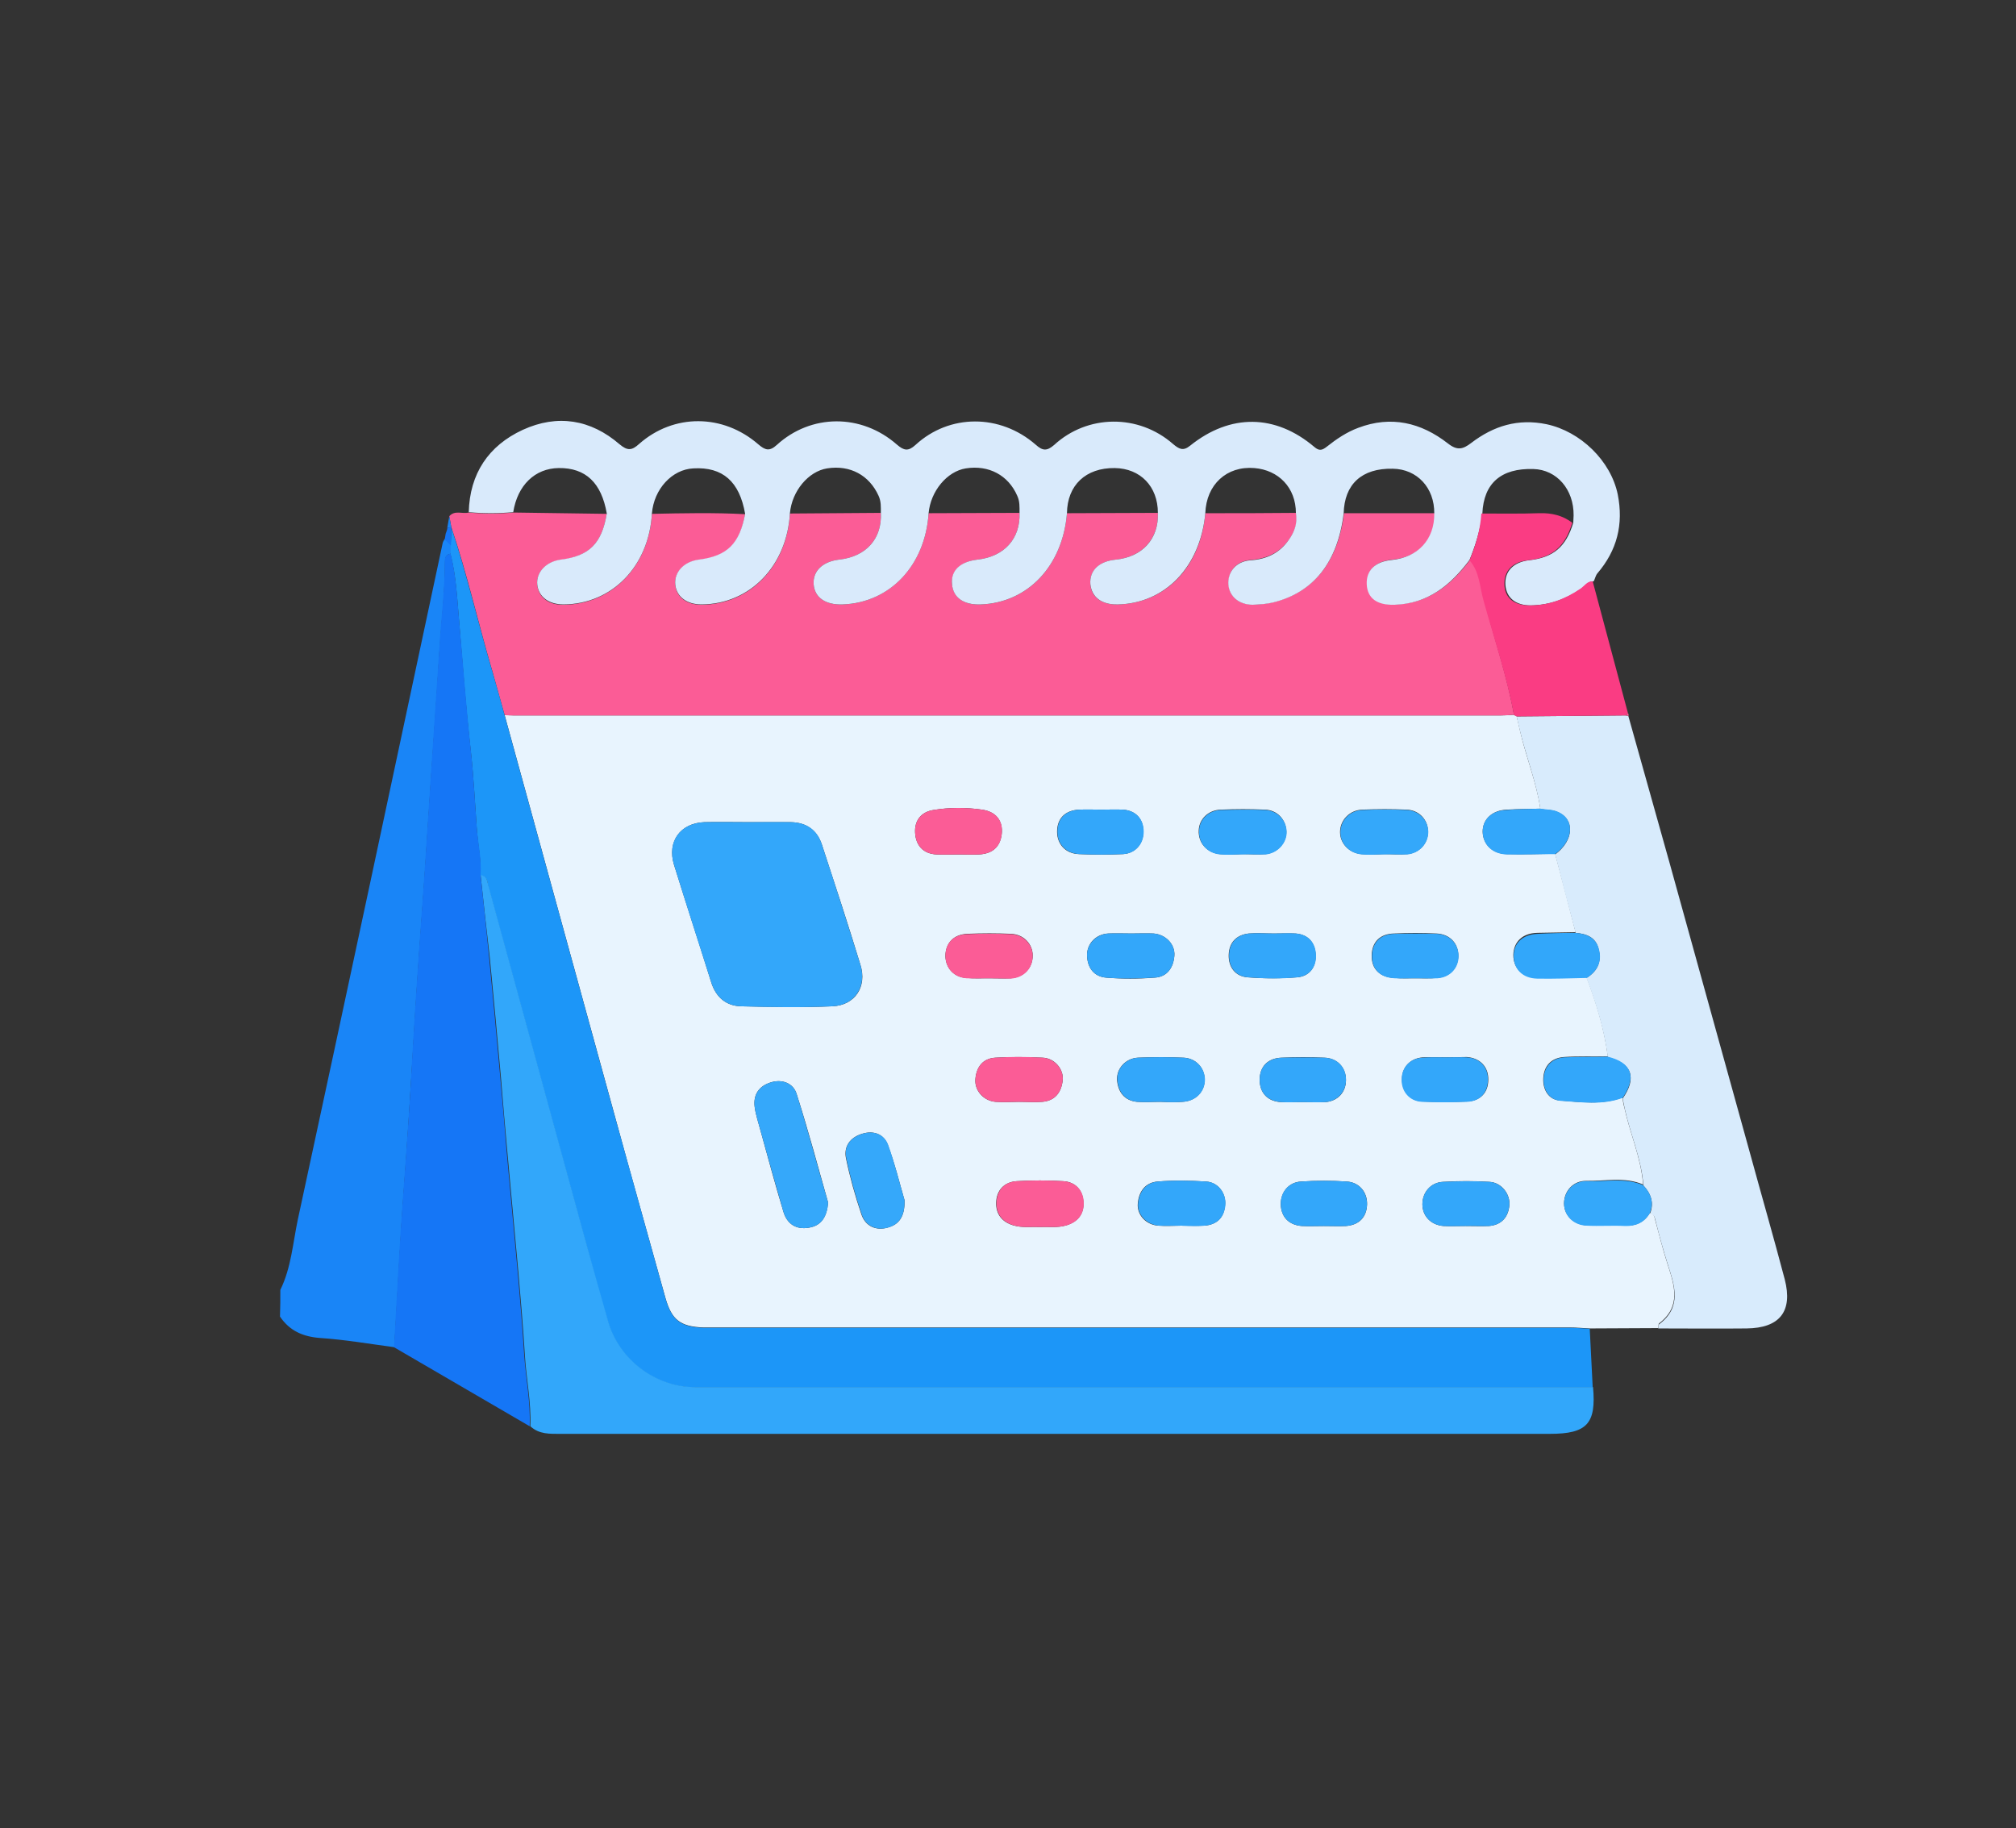 <?xml version="1.0" encoding="UTF-8"?> <!-- Generator: Adobe Illustrator 24.2.0, SVG Export Plug-In . SVG Version: 6.00 Build 0) --> <svg xmlns="http://www.w3.org/2000/svg" xmlns:xlink="http://www.w3.org/1999/xlink" version="1.1" id="Capa_1" x="0px" y="0px" viewBox="0 0 612 555" style="enable-background:new 0 0 612 555;" xml:space="preserve"><rect x="0" y="0" width="612" height="555" fill="#333333" stroke="none"/> <style type="text/css"> .st0{fill:#1985F7;} .st1{fill:#E8F4FE;} .st2{fill:#FB5C96;} .st3{fill:#D9EAFB;} .st4{fill:#1C96F8;} .st5{fill:#32A7FA;} .st6{fill:#D8EBFC;} .st7{fill:#1576F6;} .st8{fill:#FA3C83;} .st9{fill:#33A7FA;} .st10{fill:#35A8FA;} .st11{fill:#34A8FA;} </style> <g> <path class="st0" d="M85.1,391.6c3.3-6.7,3.8-14.2,5.3-21.3c14.8-68.5,29.4-137,44-205.5c0.1-0.4,0.4-0.8,0.6-1.2 c0.6,0.6,1.3,1.2,1.9,1.8c0,0.9,0,1.8,0,2.7c-1.6,0.2-1.8,1.3-1.8,2.6c0,9-1.1,18-1.7,27c-0.8,13.6-1.8,27.2-2.7,40.7 c-0.9,13.4-1.7,26.9-2.7,40.3c-1,13.7-1.9,27.5-2.7,41.2c-0.8,13.7-1.7,27.5-2.7,41.2c-1.2,15.9-1.9,31.9-2.9,47.9 c-7.5-1-15-2.3-22.5-2.8c-5.3-0.4-9.3-2.2-12.2-6.5C85.1,397,85.1,394.3,85.1,391.6z"></path> <path class="st1" d="M503.4,403.2c-6.9,0-13.8,0.1-20.8,0.1c-2.1-0.1-4.1-0.3-6.2-0.3c-86.3,0-172.6,0-259,0c-1.3,0-2.7,0-4,0 c-6.9-0.3-9.5-2.3-11.4-9c-5.2-18.7-10.5-37.4-15.6-56.1c-11.1-40.2-22.1-80.5-33.2-120.8c0.9,0,1.8,0.1,2.7,0.1 c99.9,0,199.8,0,299.7,0c1.3,0,2.7-0.1,4-0.2c0.3,0.1,0.6,0.3,0.8,0.4c0.3,1.4,0.7,2.8,1,4.3c1.8,8,5,15.6,6.2,23.8 c-3.4,0.1-6.8,0.1-10.2,0.3c-4.4,0.2-7.3,2.9-7.3,6.7c0.1,3.9,3,6.7,7.3,6.8c4.9,0.1,9.8,0,14.7-0.1c2.1,7.9,4.2,15.9,6.2,23.8 c-3.9,0.1-7.7,0.1-11.6,0.2c-4.5,0.1-7.2,2.7-7.3,6.7c0,4,2.7,6.8,7.1,6.9c5,0.1,10.1-0.1,15.1-0.2c3,7.8,5.4,15.8,6.5,24.1 c-4.5,0.1-8.9-0.1-13.4,0.2c-3.7,0.3-6,2.6-6.2,6.4c-0.2,3.5,1.6,6.6,5.1,6.8c6.3,0.5,12.7,1.4,18.9-0.9c0.2,1,0.3,2,0.6,3 c1.7,7.9,5.1,15.3,5.7,23.4c-5.6-2.4-11.5-1-17.2-1.1c-4-0.1-6.8,3.1-6.8,6.8c0,3.7,2.9,6.5,6.9,6.7c3.9,0.1,7.7-0.1,11.6,0.1 c3.3,0.1,5.8-1,7.5-3.8c1.4,0.1,1.4,1.1,1.7,2.2c1.2,4.4,2.3,8.9,3.7,13.2c2.1,6.5,4.3,12.9-2.6,18.1 C503.4,402.2,503.5,402.8,503.4,403.2z M227.2,249.6c-4.5,0-8.9-0.1-13.4,0c-7.3,0.3-11.3,5.9-9.2,12.9 c3.7,11.9,7.6,23.8,11.3,35.7c1.4,4.5,4.5,7.2,9.1,7.3c9.2,0.2,18.5,0.4,27.7,0c6.9-0.3,10.6-6,8.5-12.6 c-3.7-12.2-7.7-24.3-11.7-36.5c-1.5-4.5-4.8-6.7-9.4-6.8C235.8,249.6,231.5,249.6,227.2,249.6z M251.4,365.1 c-3-10.6-6-21.9-9.6-33.1c-1-3.1-4.3-4.5-7.8-3.4c-3.6,1.1-5.4,3.7-4.9,7.5c0.3,2.3,1.1,4.6,1.7,6.9c2.3,8.3,4.5,16.6,7,24.8 c1.1,3.8,3.9,5.6,7.8,4.9C249.3,372.1,251,369.5,251.4,365.1z M274.6,364.4c-1.4-4.8-2.9-11-5.1-16.9c-1.2-3.2-4.3-4.4-7.8-3.3 c-3.6,1.1-5.6,3.8-4.9,7.4c1.2,5.8,2.8,11.5,4.7,17.1c1.2,3.5,4.3,5,7.9,4C272.9,371.8,274.7,369.4,274.6,364.4z M315.7,372.5 c2.7-0.1,5.4,0.3,8-0.5c3.4-1,5.4-3.4,5.2-6.9c-0.1-3.7-2.4-6.3-6.1-6.5c-4.7-0.3-9.5-0.3-14.3,0c-3.7,0.3-6,2.8-6.1,6.5 c-0.1,3.5,1.8,5.9,5.2,6.9C310.3,372.8,313,372.4,315.7,372.5z M291,259.4C291,259.4,291,259.4,291,259.4c2.1,0,4.2,0.1,6.2,0 c4-0.2,6.4-2.2,6.9-6.2c0.4-4-1.7-6.8-6-7.4c-4.9-0.7-9.8-0.7-14.7,0.1c-3.8,0.6-5.8,3.2-5.6,6.9c0.2,3.8,2.4,6.4,6.5,6.6 C286.5,259.5,288.7,259.4,291,259.4z M309.3,334.5c2.4,0,4.8,0.2,7.1,0c3.9-0.3,5.8-2.9,6.2-6.5c0.4-3.4-2.5-6.8-6.1-6.9 c-4.7-0.2-9.5-0.3-14.3,0c-3.8,0.2-5.8,2.8-6.1,6.5c-0.3,3.5,2.5,6.6,6.1,6.9C304.6,334.7,307,334.5,309.3,334.5z M420.1,259.3 c2.4,0,4.8,0.2,7.1,0c3.7-0.3,6.4-3.3,6.3-6.9c0-3.5-2.7-6.5-6.5-6.6c-4.4-0.2-8.9-0.2-13.4,0c-3.9,0.1-6.8,3.2-6.8,6.8 c0,3.5,2.8,6.4,6.5,6.7C415.7,259.5,417.9,259.4,420.1,259.3z M300.1,297c2.2,0,4.5,0.1,6.7,0c4-0.3,6.7-3.1,6.7-6.9 c0-3.5-2.7-6.4-6.5-6.6c-4.4-0.2-8.9-0.2-13.4,0c-4.2,0.2-6.6,2.9-6.6,6.8c0.1,3.6,2.6,6.4,6.4,6.6 C295.6,297.1,297.8,297,300.1,297z M377.1,259.3c2.4,0,4.8,0.2,7.1,0c3.6-0.3,6.4-3.5,6.3-6.9c-0.1-3.5-2.7-6.5-6.5-6.6 c-4.4-0.2-8.9-0.2-13.4,0c-3.8,0.1-6.6,2.9-6.7,6.3c-0.2,3.8,2.5,6.8,6.4,7.2C372.6,259.5,374.8,259.4,377.1,259.3z M386.7,283.4 c-2.5,0-5.1-0.2-7.6,0c-3.8,0.4-6,2.8-6.1,6.5c-0.1,3.6,1.9,6.5,5.7,6.8c5,0.4,10.1,0.4,15.1,0c3.7-0.3,5.8-3.1,5.6-6.9 c-0.2-3.7-2.3-6.1-6.1-6.4C391.2,283.3,389,283.4,386.7,283.4z M343.5,283.4c-2.4,0-4.8-0.1-7.1,0c-3.7,0.2-6.5,3.1-6.4,6.7 c0.1,3.7,2.1,6.4,5.8,6.7c4.9,0.4,9.8,0.4,14.7,0c3.8-0.2,5.7-3,6-6.6c0.3-3.5-2.6-6.5-6.3-6.8C348,283.3,345.8,283.4,343.5,283.4z M352.3,334.5C352.3,334.5,352.3,334.6,352.3,334.5c2.2,0.1,4.5,0.2,6.7,0c4-0.2,6.8-3.2,6.7-6.8c0-3.5-2.7-6.5-6.5-6.6 c-4.6-0.2-9.2-0.2-13.8,0c-3.7,0.2-6.5,3.3-6.3,6.8c0.3,3.6,2.2,6.2,6,6.6C347.5,334.7,349.9,334.5,352.3,334.5z M358.5,372.1 C358.5,372.1,358.5,372.2,358.5,372.1c2.4,0,4.8,0.1,7.1,0c3.8-0.3,6-2.4,6.3-6.2c0.4-3.6-2.1-7-5.8-7.2c-4.9-0.3-9.8-0.4-14.7,0 c-3.7,0.3-5.7,3-6,6.7c-0.3,3.5,2.6,6.5,6.3,6.7C354,372.3,356.3,372.1,358.5,372.1z M429.6,297C429.6,297,429.6,297,429.6,297 c2.2,0,4.5,0.1,6.7-0.1c3.8-0.3,6.3-3,6.4-6.6c0.1-3.8-2.5-6.7-6.6-6.9c-4.3-0.2-8.6-0.2-12.9,0c-4.3,0.1-6.7,2.6-6.8,6.6 c-0.1,4.2,2.5,6.7,6.9,6.9C425.4,297.1,427.5,297,429.6,297z M444.9,372.2C444.9,372.2,444.9,372.1,444.9,372.2 c2.4,0,4.8,0.1,7.1,0c3.8-0.3,5.9-2.7,6.2-6.3c0.3-3.4-2.4-6.9-6-7.1c-4.7-0.3-9.5-0.3-14.2,0c-3.7,0.2-6.2,3.2-6.2,6.8 c0,3.6,2.6,6.3,6.4,6.6C440.4,372.3,442.7,372.2,444.9,372.2z M395.2,334.6C395.2,334.6,395.2,334.6,395.2,334.6 c2.4,0,4.7,0.1,7.1,0c3.8-0.3,6.3-3,6.3-6.7c0-3.8-2.6-6.7-6.6-6.8c-4.3-0.2-8.6-0.2-12.9,0c-4.2,0.1-6.7,2.7-6.7,6.7 c0,4,2.4,6.6,6.6,6.8C391.1,334.7,393.2,334.6,395.2,334.6z M334.3,245.8C334.3,245.8,334.3,245.8,334.3,245.8 c-2.2,0-4.4-0.1-6.7,0c-4.3,0.2-6.7,2.7-6.7,6.7c0,3.8,2.6,6.7,6.7,6.8c4.4,0.2,8.9,0.2,13.3,0c3.7-0.2,6.2-3.1,6.2-6.8 c0-3.8-2.2-6.4-6.2-6.7C338.8,245.7,336.5,245.8,334.3,245.8z M439,321c-2.4,0-4.7-0.1-7.1,0c-3.8,0.3-6.3,3-6.3,6.6 c0,3.7,2.4,6.6,6.1,6.8c4.6,0.2,9.2,0.2,13.8,0c4-0.2,6.3-2.8,6.3-6.6c0.1-3.9-2.5-6.6-6.5-6.9C443.1,320.9,441,321,439,321z M401.9,372.2c2.2,0,4.5,0.1,6.7,0c4-0.3,6.3-2.7,6.4-6.6c0.1-3.7-2.4-6.7-6.2-6.9c-4.6-0.3-9.2-0.3-13.8,0 c-3.8,0.2-6.2,3.2-6.2,6.9c0.1,3.8,2.4,6.3,6.4,6.6C397.4,372.3,399.7,372.2,401.9,372.2z"></path> <path class="st2" d="M459.6,217c-1.3,0.1-2.7,0.2-4,0.2c-99.9,0-199.8,0-299.7,0c-0.9,0-1.8,0-2.7-0.1c-1.2-4.4-2.5-8.8-3.7-13.2 c-4.3-14.6-7.6-29.4-12.5-43.9l0,0c-0.2-1.1-0.4-2.2-0.6-3.3c1.7-1.9,3.9-0.6,5.9-1.1c4.5,0.4,9,0.4,13.5,0 c9.5,0.1,19,0.3,28.4,0.4c-1.5,9-5.3,12.8-14,14c-4.5,0.6-7.5,3.8-7.1,7.6c0.4,3.7,3.4,6.1,8,6c14.7-0.1,25.9-11.7,26.8-27.6 c9.4-0.2,18.9-0.4,28.3,0.1c-1.6,9.1-5.3,12.8-14.1,13.9c-4.5,0.6-7.5,3.8-7.1,7.6c0.4,3.7,3.4,6,8,6c14.7-0.1,25.9-11.7,26.8-27.7 c9.2-0.1,18.4-0.1,27.6-0.2c0.4,7.8-4.4,13.3-12.7,14.2c-5,0.6-8,3.5-7.7,7.5c0.3,4,3.6,6.3,8.8,6.1c14.3-0.5,25.1-11.9,26.1-27.7 c9.2,0,18.4-0.1,27.6-0.1c0.3,7.8-4.6,13.3-12.8,14.2c-5.1,0.6-8,3.4-7.7,7.4c0.4,4.1,3.5,6.4,8.7,6.2 c14.3-0.5,24.9-11.7,26.2-27.7c9.2,0,18.4-0.1,27.6-0.1c0.3,7.8-4.7,13.4-12.8,14.2c-5.1,0.5-8,3.4-7.7,7.4c0.3,4,3.4,6.3,8.3,6.2 c14.5-0.3,25.2-11.4,26.6-27.7c9.2,0,18.4,0,27.6-0.1c0.5,3-0.4,5.6-2.1,8c-2.9,4.1-6.8,5.9-11.7,6.3c-4.3,0.3-7,3.4-6.7,7.4 c0.2,3.7,3.1,6.2,7.4,6.1c2.1,0,4.2-0.2,6.2-0.7c12.3-3,19.6-12.4,21.4-27c9.2,0,18.4,0,27.6,0c0.1,7.8-4.9,13.4-12.9,14.1 c-5.1,0.5-7.8,3.1-7.6,7.4c0.2,4.2,3.2,6.4,8.5,6.2c10.1-0.3,17-6,22.7-13.6c3.1,3.5,3.1,8.2,4.3,12.4 C453.6,193.9,457.5,205.2,459.6,217z"></path> <path class="st3" d="M446.1,170c-5.7,7.6-12.6,13.3-22.7,13.6c-5.4,0.2-8.3-2-8.5-6.2c-0.2-4.2,2.5-6.9,7.6-7.4 c8-0.8,13-6.3,12.9-14.1c0.1-7.8-5.2-13.5-12.6-13.6c-9.4-0.2-14.7,4.7-14.9,13.6c-1.8,14.7-9.1,24-21.4,27c-2,0.5-4.1,0.6-6.2,0.7 c-4.2,0-7.1-2.5-7.4-6.1c-0.3-3.9,2.4-7.1,6.7-7.4c4.9-0.3,8.9-2.2,11.7-6.3c1.7-2.4,2.6-5,2.1-8c0-7.8-5.3-13.1-12.6-13.7 c-8.4-0.7-14.6,5-14.9,13.7c-1.5,16.3-12.2,27.4-26.6,27.7c-4.9,0.1-7.9-2.2-8.3-6.2c-0.3-4.1,2.6-6.9,7.7-7.4 c8.1-0.8,13.1-6.3,12.8-14.2c0-8-5.3-13.5-13.1-13.6c-8.8-0.1-14.4,5.2-14.5,13.7c-1.3,16-11.9,27.2-26.2,27.7 c-5.2,0.2-8.4-2.1-8.7-6.2c-0.4-4.1,2.5-6.8,7.7-7.4c8.2-0.9,13.1-6.4,12.8-14.2c0-1.8,0.1-3.5-0.7-5.2c-2.7-6.2-8.6-9.4-15.6-8.3 c-5.7,0.9-10.7,6.9-11.3,13.6c-1,15.8-11.7,27.2-26.1,27.7c-5.2,0.2-8.5-2.1-8.8-6.1c-0.3-4,2.7-6.9,7.7-7.5 c8.3-0.9,13.1-6.4,12.7-14.2c0-1.8,0.1-3.5-0.7-5.2c-2.8-6.2-8.6-9.4-15.6-8.3c-5.7,0.9-10.7,6.9-11.3,13.6 c-0.9,16-12.1,27.6-26.8,27.7c-4.5,0-7.6-2.3-8-6c-0.4-3.8,2.6-7,7.1-7.6c8.7-1.1,12.4-4.8,14.1-13.9c-1.7-9.8-6.8-14.3-15.7-13.8 c-6.5,0.3-12,6.3-12.6,13.7c-0.9,16-12.1,27.5-26.8,27.6c-4.5,0-7.6-2.3-8-6c-0.4-3.8,2.7-7,7.1-7.6c8.7-1.1,12.5-4.9,14-14 c-1.6-9.3-6.4-13.9-14.6-13.8c-7.2,0.1-12.5,5.2-13.8,13.4c-4.5,0.4-9,0.4-13.5,0c0.3-11.7,6-20.2,16.4-25 c10.5-4.8,20.6-3.2,29.4,4.4c2.4,2,3.7,1.9,5.9-0.1c10.5-9.3,25.5-9.2,36.2,0.1c2.1,1.8,3.4,2.2,5.6,0.2 c10.4-9.5,25.7-9.6,36.5-0.1c2.1,1.8,3.4,2.1,5.6,0.1c10.3-9.5,25.7-9.5,36.5-0.1c2.1,1.9,3.4,2,5.6,0.1 c10.1-9.3,25.6-9.5,36.1-0.3c1.9,1.6,3.1,2.2,5.2,0.5c12.2-9.8,25.9-9.6,37.7,0.4c1.5,1.3,2.4,1,3.8-0.1c2.9-2.3,6-4.4,9.5-5.7 c10-3.8,19.1-1.6,27.2,4.7c2.9,2.3,4.6,1.8,7.1-0.1c6.8-5.2,14.2-7.5,22.9-5.7c10.3,2.2,19.5,11.1,21.6,21.3c1.8,9.1-0.2,17-6.2,24 c-0.5,0.6-0.7,1.6-1.1,2.4c-1.7-0.1-2.5,1.4-3.7,2.2c-4.6,3.2-9.7,5-15.4,5.1c-4.6,0-7.4-2.3-7.7-6.2c-0.3-4.1,2.4-6.9,7.1-7.5 c7.5-0.8,11.3-4.1,13.5-11.4c0-0.7,0.1-1.5,0.1-2.2c0.1-7.9-5.1-13.9-12.2-14.1c-9.8-0.3-15.1,4.3-15.5,13.5 C449.4,160.7,448,165.4,446.1,170z"></path> <path class="st4" d="M137,160.1c4.8,14.4,8.2,29.3,12.5,43.9c1.3,4.4,2.5,8.8,3.7,13.2c11.1,40.3,22.1,80.5,33.2,120.8 c5.2,18.7,10.4,37.4,15.6,56.1c1.9,6.7,4.5,8.7,11.4,9c1.3,0,2.7,0,4,0c86.3,0,172.6,0,259,0c2.1,0,4.1,0.2,6.2,0.3 c0.3,5.9,0.6,11.9,0.9,17.8c-90.9,0-181.7,0-272.6,0c-11.9,0-22.9-8.2-26.3-19.7c-2.3-7.7-4.4-15.4-6.5-23.1 c-10-36.4-19.9-72.9-29.9-109.3c-0.3-1.3-0.2-3.2-2.4-3.3c0.3-4.5-0.6-8.8-1-13.3c-0.6-8.3-1-16.5-1.9-24.7 c-1.5-12.9-2.4-25.9-3.5-38.8c-0.6-6.9-0.9-13.9-2.6-20.6c0-0.9,0-1.8,0-2.7C136.9,163.7,137,161.9,137,160.1z"></path> <path class="st5" d="M145.9,265.7c2.1,0.1,2,2.1,2.4,3.3c10,36.4,19.9,72.9,29.9,109.3c2.1,7.7,4.3,15.4,6.5,23.1 c3.4,11.5,14.4,19.7,26.3,19.7c90.9,0,181.7,0,272.6,0c1,11.1-1.8,14.2-13.1,14.2c-100.1,0-200.1,0-300.2,0c-3.3,0-6.6,0.2-9.3-2.3 c0.3-7.4-1.3-14.7-1.7-22.1c-0.5-8.1-1.2-16.2-1.9-24.3c-1.1-12.4-2.3-24.7-3.4-37.1c-0.7-7.4-1.3-14.7-1.9-22.1 c-1.1-12.2-2.2-24.4-3.4-36.6C147.7,282.4,146.8,274,145.9,265.7z"></path> <path class="st6" d="M478.3,283.2c-2.1-7.9-4.2-15.9-6.2-23.8c5.7-4.2,6.1-10.7,0.7-12.9c-1.6-0.7-3.4-0.6-5.2-0.9 c-1.2-8.2-4.3-15.8-6.2-23.8c-0.3-1.4-0.7-2.8-1-4.3c11-0.1,22-0.2,33.1-0.3l0.4,0.1l0.4,0c4.2,15,8.4,29.9,12.6,44.9 c8.1,29.2,16.2,58.5,24.3,87.7c3.5,12.8,7.2,25.6,10.6,38.5c2.5,9.7-1.5,14.8-11.6,14.9c-8.9,0.1-17.8,0-26.8,0 c0.1-0.4,0-1.1,0.3-1.3c6.9-5.2,4.7-11.6,2.6-18.1c-1.4-4.4-2.6-8.8-3.7-13.2c-0.3-1.1-0.4-2.1-1.7-2.2c1.3-3.3,0.3-6.1-2-8.6 c-0.6-8.1-4-15.6-5.7-23.4c-0.2-1-0.4-2-0.6-3c4.4-6.3,2.8-10.8-4.5-12.5c-1.1-8.3-3.5-16.3-6.5-24.1c3.3-2,4.7-4.9,3.7-8.7 C484.5,284.5,481.6,283.5,478.3,283.2z"></path> <path class="st7" d="M145.9,265.7c0.9,8.4,1.8,16.7,2.6,25.1c1.2,12.2,2.3,24.4,3.4,36.6c0.7,7.4,1.3,14.7,1.9,22.1 c1.1,12.4,2.3,24.7,3.4,37.1c0.7,8.1,1.4,16.2,1.9,24.3c0.5,7.4,2,14.7,1.7,22.1c-13.7-8-27.5-16-41.2-24c0.9-16,1.7-31.9,2.9-47.9 c1-13.7,2-27.4,2.7-41.2c0.8-13.7,1.7-27.5,2.7-41.2c1-13.4,1.8-26.9,2.7-40.3c0.9-13.6,1.8-27.2,2.7-40.7c0.5-9,1.7-18,1.7-27 c0-1.3,0.2-2.4,1.8-2.6c1.7,6.8,2,13.7,2.6,20.6c1.2,12.9,2.1,25.9,3.5,38.8c0.9,8.2,1.3,16.5,1.9,24.7 C145.3,256.8,146.2,261.2,145.9,265.7z"></path> <path class="st8" d="M493.5,217.2c-11,0.1-22,0.2-33.1,0.3c-0.3-0.1-0.6-0.3-0.8-0.4c-2.2-11.8-6-23.1-9.2-34.6 c-1.2-4.2-1.2-8.9-4.3-12.4c1.9-4.6,3.3-9.3,3.6-14.2c5.9,0,11.8,0.1,17.7-0.1c3.7-0.1,7,0.7,9.9,2.9c-2.2,7.3-6,10.6-13.5,11.4 c-4.7,0.5-7.3,3.3-7.1,7.5c0.2,4,3,6.2,7.7,6.2c5.7,0,10.7-1.9,15.4-5.1c1.2-0.8,2-2.3,3.7-2.2c3.6,13.3,7.1,26.7,10.7,40 C494,216.7,493.7,216.9,493.5,217.2z"></path> <path class="st7" d="M137,160.1c0,1.8,0,3.6-0.1,5.5c-0.6-0.6-1.3-1.2-1.9-1.8c0.1-0.6,0.2-1.2,0.3-1.8c0.2-0.5,0.4-1,0.5-1.5 c0,0-0.1-0.3-0.1-0.3C136.2,160.1,136.6,160.1,137,160.1C137,160.1,137,160.1,137,160.1z"></path> <path class="st0" d="M137,160.1c-0.4,0-0.8,0-1.2,0c0.2-1.1,0.4-2.2,0.6-3.4C136.6,157.9,136.8,159,137,160.1z"></path> <path class="st2" d="M493.5,217.2c0.2-0.2,0.5-0.5,0.7-0.7c0.2,0.2,0.2,0.5,0.2,0.8c0,0-0.4,0-0.4,0L493.5,217.2z"></path> <path class="st0" d="M135.8,160.5c-0.2,0.5-0.4,1-0.5,1.5C135.5,161.4,135.6,160.9,135.8,160.5z"></path> <path class="st9" d="M227.2,249.6c4.3,0,8.6-0.1,12.9,0c4.7,0.1,8,2.3,9.4,6.8c4,12.1,7.9,24.3,11.7,36.5c2,6.6-1.7,12.3-8.5,12.6 c-9.2,0.4-18.4,0.3-27.7,0c-4.6-0.1-7.7-2.8-9.1-7.3c-3.8-11.9-7.6-23.7-11.3-35.7c-2.2-7,1.9-12.6,9.2-12.9 C218.2,249.5,222.7,249.6,227.2,249.6z"></path> <path class="st10" d="M251.4,365.1c-0.3,4.4-2.1,7-5.8,7.6c-3.9,0.7-6.7-1.1-7.8-4.9c-2.4-8.3-4.7-16.5-7-24.8 c-0.6-2.3-1.4-4.6-1.7-6.9c-0.5-3.7,1.3-6.4,4.9-7.5c3.5-1.1,6.8,0.3,7.8,3.4C245.3,343.2,248.3,354.5,251.4,365.1z"></path> <path class="st10" d="M274.6,364.4c0.1,5-1.8,7.4-5.1,8.3c-3.6,1-6.8-0.6-7.9-4c-1.9-5.6-3.5-11.3-4.7-17.1 c-0.8-3.7,1.3-6.3,4.9-7.4c3.5-1.1,6.6,0.2,7.8,3.3C271.7,353.4,273.2,359.6,274.6,364.4z"></path> <path class="st2" d="M315.7,372.5c-2.7-0.1-5.4,0.3-8-0.5c-3.4-1-5.3-3.4-5.2-6.9c0.1-3.7,2.4-6.3,6.1-6.5c4.7-0.3,9.5-0.3,14.3,0 c3.7,0.3,6,2.8,6.1,6.5c0.1,3.5-1.8,5.9-5.2,6.9C321.1,372.8,318.4,372.4,315.7,372.5z"></path> <path class="st2" d="M291,259.4c-2.2,0-4.5,0.1-6.7,0c-4.1-0.2-6.3-2.8-6.5-6.6c-0.2-3.7,1.8-6.3,5.6-6.9c4.9-0.8,9.8-0.8,14.7-0.1 c4.3,0.6,6.5,3.4,6,7.4c-0.4,4-2.9,6-6.9,6.2C295.1,259.5,293,259.4,291,259.4C291,259.4,291,259.4,291,259.4z"></path> <path class="st2" d="M309.3,334.5c-2.4,0-4.8,0.2-7.1,0c-3.6-0.3-6.4-3.5-6.1-6.9c0.3-3.7,2.3-6.3,6.1-6.5c4.7-0.3,9.5-0.3,14.3,0 c3.6,0.2,6.5,3.5,6.1,6.9c-0.4,3.6-2.3,6.2-6.2,6.5C314.1,334.7,311.7,334.5,309.3,334.5z"></path> <path class="st11" d="M420.1,259.4c-2.2,0-4.5,0.2-6.7,0c-3.7-0.3-6.5-3.2-6.5-6.7c0-3.6,2.8-6.7,6.8-6.8c4.5-0.2,8.9-0.2,13.4,0 c3.7,0.2,6.4,3.1,6.5,6.6c0,3.5-2.6,6.5-6.3,6.9C424.9,259.5,422.5,259.3,420.1,259.4z"></path> <path class="st11" d="M498.8,359.8c2.4,2.5,3.4,5.3,2,8.6c-1.7,2.8-4.2,3.9-7.5,3.8c-3.9-0.2-7.7,0.1-11.6-0.1 c-4-0.1-6.9-3-6.9-6.7c0-3.7,2.8-6.9,6.8-6.8C487.4,358.8,493.2,357.4,498.8,359.8z"></path> <path class="st2" d="M300.1,297c-2.2,0-4.5,0.1-6.7,0c-3.8-0.3-6.3-3-6.4-6.6c-0.1-4,2.4-6.7,6.6-6.8c4.4-0.2,8.9-0.2,13.4,0 c3.8,0.2,6.5,3.1,6.5,6.6c0,3.8-2.7,6.7-6.7,6.9C304.5,297.1,302.3,297,300.1,297z"></path> <path class="st9" d="M467.6,245.5c1.7,0.3,3.6,0.2,5.2,0.9c5.4,2.2,5,8.7-0.7,12.9c-4.9,0-9.8,0.2-14.7,0.1 c-4.3-0.1-7.2-2.9-7.3-6.8c-0.1-3.8,2.8-6.6,7.3-6.7C460.8,245.6,464.2,245.6,467.6,245.5z"></path> <path class="st9" d="M377.1,259.4c-2.2,0-4.5,0.2-6.7,0c-3.9-0.3-6.6-3.4-6.4-7.2c0.1-3.5,2.9-6.2,6.7-6.3c4.4-0.1,8.9-0.2,13.4,0 c3.7,0.2,6.4,3.1,6.5,6.6c0.1,3.4-2.7,6.5-6.3,6.9C381.8,259.5,379.4,259.3,377.1,259.4z"></path> <path class="st9" d="M386.7,283.4c2.2,0,4.5-0.2,6.7,0c3.8,0.3,5.9,2.8,6.1,6.4c0.2,3.7-1.9,6.5-5.6,6.9c-5,0.5-10.1,0.4-15.1,0 c-3.8-0.3-5.8-3.2-5.7-6.8c0.1-3.7,2.3-6.1,6.1-6.5C381.7,283.2,384.2,283.4,386.7,283.4z"></path> <path class="st9" d="M488.1,320.8c7.3,1.8,8.8,6.2,4.5,12.5c-6.2,2.3-12.6,1.3-18.9,0.9c-3.4-0.3-5.3-3.3-5.1-6.8 c0.2-3.7,2.5-6.1,6.2-6.4C479.2,320.8,483.7,320.9,488.1,320.8z"></path> <path class="st9" d="M343.5,283.4c2.2,0,4.5-0.1,6.7,0c3.7,0.3,6.6,3.3,6.3,6.8c-0.3,3.6-2.2,6.4-6,6.6c-4.9,0.3-9.8,0.4-14.7,0 c-3.7-0.3-5.7-3-5.8-6.7c-0.1-3.5,2.7-6.4,6.4-6.7C338.8,283.3,341.2,283.4,343.5,283.4z"></path> <path class="st9" d="M352.3,334.5c-2.4,0-4.8,0.2-7.1,0c-3.8-0.4-5.7-3-6-6.6c-0.3-3.5,2.6-6.6,6.3-6.8c4.6-0.2,9.2-0.2,13.8,0 c3.8,0.2,6.4,3.1,6.5,6.6c0,3.7-2.7,6.6-6.7,6.8C356.8,334.7,354.5,334.6,352.3,334.5C352.3,334.6,352.3,334.5,352.3,334.5z"></path> <path class="st9" d="M358.5,372.1c-2.2,0-4.5,0.1-6.7,0c-3.7-0.3-6.6-3.3-6.3-6.7c0.3-3.6,2.3-6.4,6-6.7c4.9-0.4,9.8-0.3,14.7,0 c3.6,0.2,6.1,3.6,5.8,7.2c-0.4,3.8-2.6,5.9-6.3,6.2C363.2,372.3,360.9,372.2,358.5,372.1C358.5,372.2,358.5,372.1,358.5,372.1z"></path> <path class="st9" d="M429.6,297c-2.1,0-4.2,0.1-6.2,0c-4.5-0.2-7-2.8-6.9-6.9c0.1-4,2.5-6.5,6.8-6.6c4.3-0.1,8.6-0.1,12.9,0 c4,0.2,6.6,3.1,6.6,6.9c-0.1,3.6-2.6,6.3-6.4,6.6C434,297.1,431.8,297,429.6,297C429.6,297,429.6,297,429.6,297z"></path> <path class="st5" d="M478.3,283.2c3.3,0.3,6.2,1.4,7.1,5c1,3.8-0.5,6.6-3.7,8.7c-5.1,0.1-10.1,0.3-15.1,0.2 c-4.4-0.1-7.1-2.9-7.1-6.9c0-4,2.8-6.5,7.3-6.7C470.6,283.3,474.5,283.2,478.3,283.2z"></path> <path class="st9" d="M444.9,372.2c-2.2,0-4.5,0.1-6.7,0c-3.8-0.3-6.4-3-6.4-6.6c0-3.6,2.5-6.6,6.2-6.8c4.7-0.2,9.5-0.3,14.2,0 c3.5,0.2,6.3,3.7,6,7.1c-0.4,3.7-2.4,6-6.2,6.3C449.7,372.3,447.3,372.1,444.9,372.2C444.9,372.1,444.9,372.2,444.9,372.2z"></path> <path class="st9" d="M395.2,334.6c-2.1,0-4.2,0.1-6.2,0c-4.2-0.3-6.6-2.8-6.6-6.8c0-4,2.5-6.5,6.7-6.7c4.3-0.1,8.6-0.1,12.9,0 c4,0.1,6.7,3,6.6,6.8c0,3.6-2.6,6.4-6.3,6.7C400,334.7,397.6,334.6,395.2,334.6C395.2,334.6,395.2,334.6,395.2,334.6z"></path> <path class="st9" d="M334.3,245.8c2.2,0,4.5-0.1,6.7,0c3.9,0.3,6.2,2.9,6.2,6.7c0,3.7-2.5,6.6-6.2,6.8c-4.4,0.2-8.9,0.2-13.3,0 c-4.1-0.2-6.7-3-6.7-6.8c0-4,2.4-6.5,6.7-6.7C329.9,245.7,332.1,245.8,334.3,245.8C334.3,245.8,334.3,245.8,334.3,245.8z"></path> <path class="st9" d="M439,321c2.1,0,4.2-0.1,6.2,0c4.1,0.2,6.6,3,6.5,6.9c-0.1,3.8-2.3,6.4-6.3,6.6c-4.6,0.2-9.2,0.2-13.8,0 c-3.7-0.2-6.2-3.1-6.1-6.8c0-3.7,2.6-6.4,6.3-6.6C434.2,320.9,436.6,321,439,321z"></path> <path class="st9" d="M401.9,372.2c-2.2,0-4.5,0.1-6.7,0c-4-0.3-6.3-2.8-6.4-6.6c-0.1-3.7,2.4-6.7,6.2-6.9c4.6-0.3,9.2-0.3,13.8,0 c3.8,0.2,6.2,3.2,6.2,6.9c-0.1,3.8-2.4,6.3-6.4,6.6C406.4,372.3,404.2,372.2,401.9,372.2z"></path> </g> </svg> 